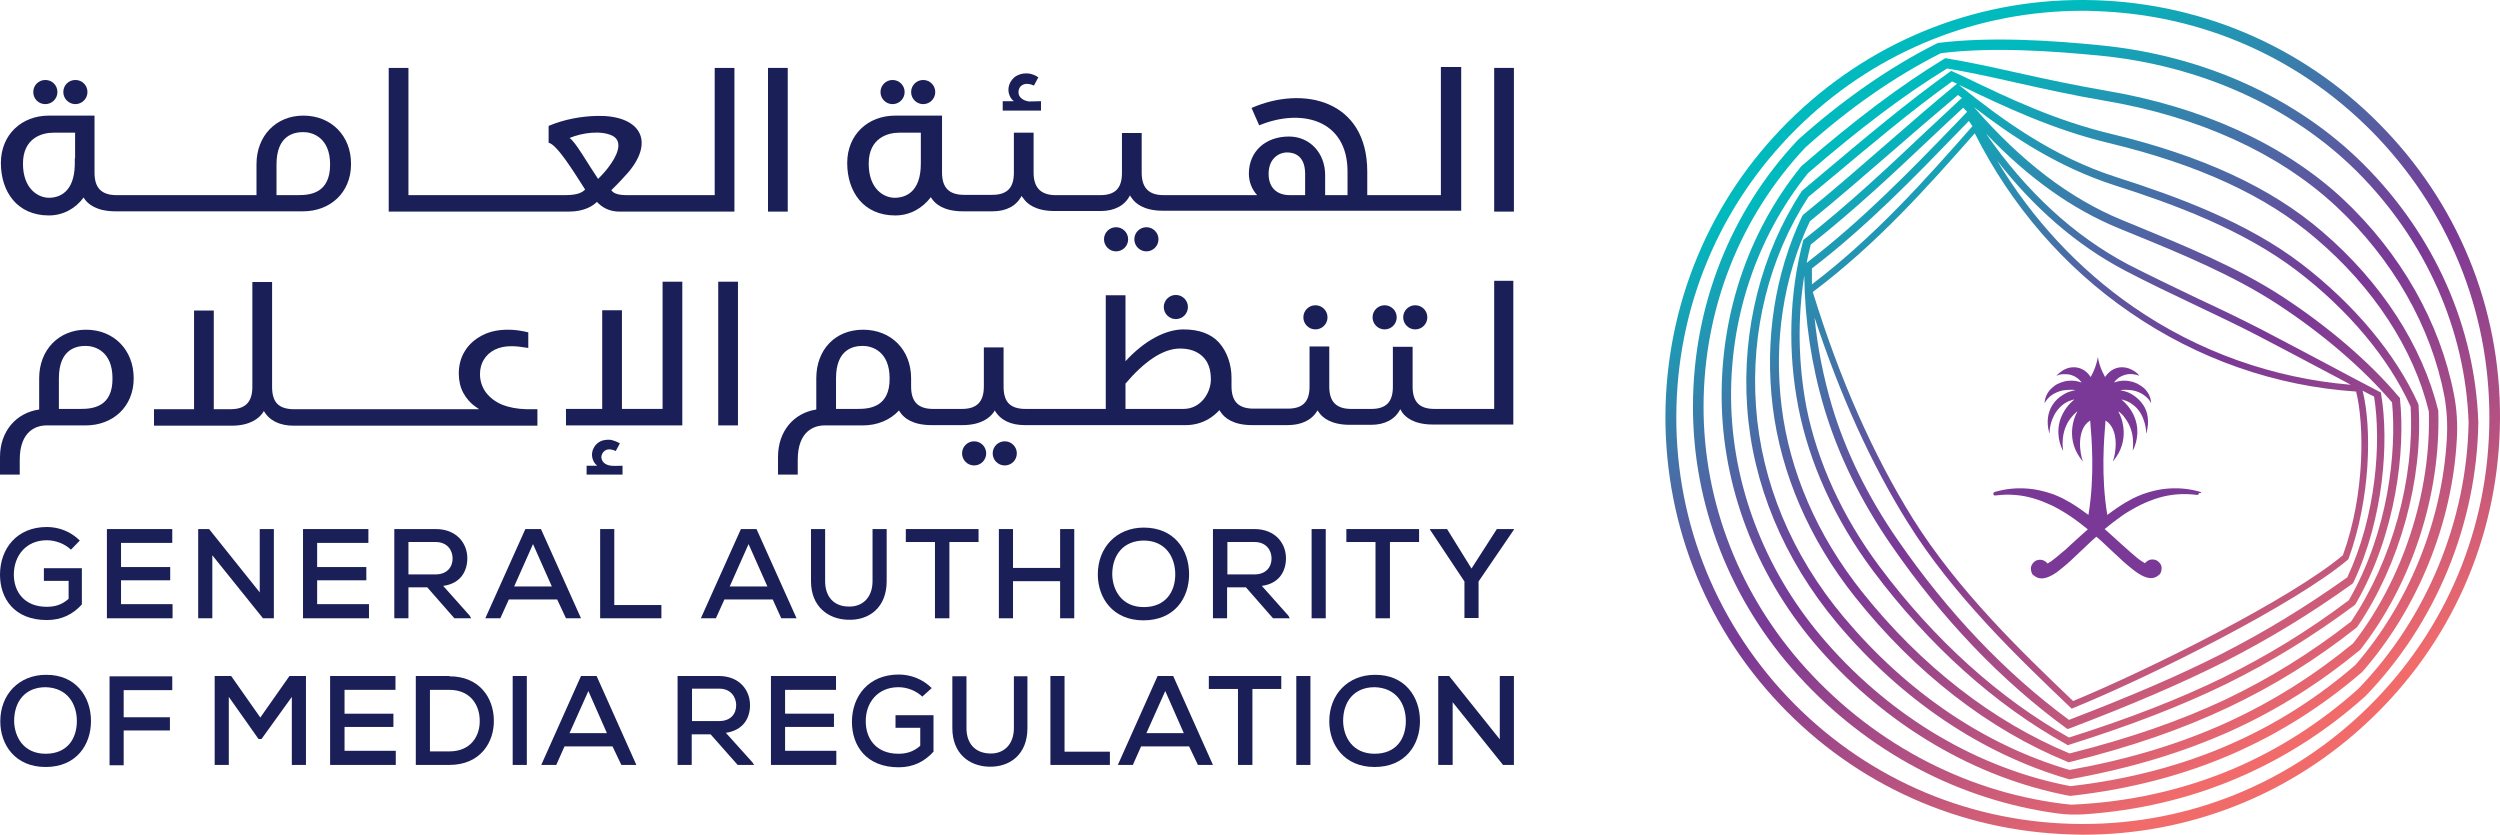 <?xml version="1.0" encoding="UTF-8"?>
<svg xmlns="http://www.w3.org/2000/svg" xmlns:xlink="http://www.w3.org/1999/xlink" id="Layer_1" data-name="Layer 1" viewBox="0 0 848.96 283.46">
  <defs>
    <style>
      .cls-1 {
        fill: url(#linear-gradient);
      }

      .cls-1, .cls-2, .cls-3, .cls-4, .cls-5, .cls-6 {
        stroke-width: 0px;
      }

      .cls-2 {
        fill: url(#linear-gradient-4);
      }

      .cls-3 {
        fill: url(#linear-gradient-2);
      }

      .cls-4 {
        fill: url(#linear-gradient-3);
      }

      .cls-5 {
        fill: #7a3996;
      }

      .cls-6 {
        fill: #1a2057;
      }
    </style>
    <linearGradient id="linear-gradient" x1="635.65" y1="1451.4" x2="780.57" y2="1698.97" gradientTransform="translate(0 -1432.24)" gradientUnits="userSpaceOnUse">
      <stop offset=".07" stop-color="#00babd"></stop>
      <stop offset=".08" stop-color="#01b9bd"></stop>
      <stop offset=".29" stop-color="#4274a8"></stop>
      <stop offset=".44" stop-color="#6a499b"></stop>
      <stop offset=".52" stop-color="#7a3996"></stop>
      <stop offset=".59" stop-color="#8a4090"></stop>
      <stop offset=".75" stop-color="#b55281"></stop>
      <stop offset=".94" stop-color="#f16b6b"></stop>
    </linearGradient>
    <linearGradient id="linear-gradient-2" x1="635.47" y1="1451.51" x2="780.39" y2="1699.07" gradientTransform="translate(0 -1432.24)" gradientUnits="userSpaceOnUse">
      <stop offset=".07" stop-color="#00babd"></stop>
      <stop offset=".08" stop-color="#01b9bd"></stop>
      <stop offset=".29" stop-color="#4274a8"></stop>
      <stop offset=".44" stop-color="#6a499b"></stop>
      <stop offset=".52" stop-color="#7a3996"></stop>
      <stop offset=".59" stop-color="#8a4090"></stop>
      <stop offset=".75" stop-color="#b55281"></stop>
      <stop offset=".94" stop-color="#f16b6b"></stop>
    </linearGradient>
    <linearGradient id="linear-gradient-3" x1="635.35" y1="1451.58" x2="780.26" y2="1699.15" gradientTransform="translate(0 -1432.24)" gradientUnits="userSpaceOnUse">
      <stop offset=".07" stop-color="#00babd"></stop>
      <stop offset=".08" stop-color="#01b9bd"></stop>
      <stop offset=".29" stop-color="#4274a8"></stop>
      <stop offset=".44" stop-color="#6a499b"></stop>
      <stop offset=".52" stop-color="#7a3996"></stop>
      <stop offset=".59" stop-color="#8a4090"></stop>
      <stop offset=".75" stop-color="#b55281"></stop>
      <stop offset=".94" stop-color="#f16b6b"></stop>
    </linearGradient>
    <linearGradient id="linear-gradient-4" x1="635.39" y1="1451.13" x2="780.84" y2="1699.59" gradientTransform="translate(0 -1432.24)" gradientUnits="userSpaceOnUse">
      <stop offset=".07" stop-color="#00babd"></stop>
      <stop offset=".08" stop-color="#01b9bd"></stop>
      <stop offset=".29" stop-color="#4274a8"></stop>
      <stop offset=".44" stop-color="#6a499b"></stop>
      <stop offset=".52" stop-color="#7a3996"></stop>
      <stop offset=".59" stop-color="#8a4090"></stop>
      <stop offset=".75" stop-color="#b55281"></stop>
      <stop offset=".94" stop-color="#f16b6b"></stop>
    </linearGradient>
  </defs>
  <path class="cls-5" d="m747.3,167.06c-3.4-1-7.9-1.7-13.3-.9-1.9.3-3.9.8-5.9,1.5-.2.1-.4.1-.6.2-1.1.4-2.1.9-3.2,1.4-.9.5-1.8,1-2.7,1.5-2,1.2-4,2.6-6,4.1-2.2-13.4-1.1-25.9-.6-32,0,0,0-.1.1,0,4.7,3,3.4,11.4,2.4,13.7,0,0,.1.1.1,0,5.9-7,3-14.7,1.8-16.7,0,0,0-.1.1-.1.9.7,1.6,1.4,2.1,2.2,1.8,2.3,2.5,4.9,2.7,7.1.1,1.2.1,2.3,0,3.2,0,.2,0,.5-.1.7h.1c1.6-3.1,2.4-7.9,0-12.5-.6-1.2-1.5-2.5-2.7-3.7-.3-.3-.7-.7-1.1-1v-.1c.4.1.7.2,1,.3,1,.3,1.9.8,2.7,1.4,1.8,1.3,3,3.1,3.7,5.1.6,1.6.9,3.2.9,4.6,0,.1.1.1.1,0,1.1-4.1.4-7.2-1-9.4-1-1.6-2.4-2.8-3.7-3.6-.9-.6-1.9-1-2.7-1.2-.5-.1-.9-.2-1.3-.3-.1,0,0-.1,0-.1.4,0,.9-.1,1.3-.1,1,0,1.9.1,2.7.2,1.6.3,2.8.9,3.7,1.5,1.5,1,2.3,2.2,2.5,2.7h.1c-.2-2.2-1.2-3.9-2.6-5.1-1.1-.9-2.4-1.6-3.7-2-.9-.2-1.8-.4-2.7-.4-1.2,0-2.4.2-3.4.6,0,0-.1,0-.1-.1.9-1.3,2.1-2,3.4-2.4.9-.3,1.8-.4,2.7-.3.8.1,1.6.2,2.2.5,0,0,.1,0,.1-.1-.7-.8-1.4-1.4-2.3-1.8-.9-.5-1.8-.8-2.7-.9-2.4-.3-4.8.7-6.5,3.2h-.1c-.3-.6-.6-1.2-.9-1.8-.7-1.5-1.2-3.2-1.5-4.9-.3,1.7-.8,3.4-1.5,4.9-.3.6-.6,1.3-.9,1.8h-.1c-1.6-2.5-4.1-3.5-6.5-3.2-.9.1-1.8.4-2.7.9-.8.5-1.6,1.1-2.3,1.8,0,0,0,.1.1.1.6-.3,1.4-.5,2.2-.5.9,0,1.8,0,2.7.3,1.3.4,2.5,1.2,3.4,2.4,0,0,0,.1-.1.1-1-.4-2.2-.6-3.4-.6-.9,0-1.8.1-2.7.4-1.4.4-2.7,1-3.7,2-1.4,1.2-2.4,2.9-2.6,5.1,0,.1.1.1.1,0,.3-.5,1-1.7,2.5-2.7.9-.6,2.2-1.2,3.7-1.5.8-.1,1.7-.2,2.7-.2.4,0,.8,0,1.3.1.1,0,.1.1,0,.1-.4,0-.8.1-1.3.3-.8.2-1.8.6-2.7,1.2-1.4.8-2.7,2-3.7,3.6-1.4,2.3-2.1,5.4-1,9.4,0,.1.1,0,.1,0,0-1.4.3-3.1.9-4.6.7-1.9,1.9-3.7,3.7-5.1.8-.6,1.7-1.1,2.7-1.4.3-.1.7-.2,1-.3,0,0,.1,0,0,.1-.4.3-.7.7-1.1,1-1.2,1.2-2,2.4-2.7,3.7-2.4,4.6-1.6,9.4,0,12.5h.1c0-.2,0-.5-.1-.7-.1-.9-.1-2,0-3.2.2-2.2.9-4.8,2.7-7.1.6-.8,1.3-1.5,2.1-2.2,0,0,.1,0,.1.1-1.2,2-4.1,9.7,1.8,16.7h.1c-1-2.4-2.3-10.7,2.4-13.7h.1c.5,6.1,1.6,18.6-.6,32-2-1.5-4-2.9-6-4.1-.9-.5-1.8-1-2.7-1.5-1.1-.5-2.1-1-3.2-1.4-.2-.1-.4-.1-.6-.2-2.1-.7-4.1-1.2-6-1.5-5.4-.8-9.9-.1-13.3.9-.3.1-.5.3-.5.6,0,.4.3.7.7.6,4.6-.6,9-.2,13,1,2.1.6,4,1.4,6,2.3,1.3.6,2.5,1.3,3.7,2,.9.5,1.8,1.1,2.7,1.7,2.1,1.4,4.1,3,6,4.5-2.1,1.9-4.2,3.7-6,5.4-.9.9-1.8,1.7-2.7,2.4-1.4,1.2-2.7,2.3-3.7,3-.5.3-.9.6-1.3.8-.7-.9-1.9-1.5-3.2-1.2-.6.1-1.1.4-1.5.8s-.7.9-.9,1.5c-.2,1,.2,2.3.6,2.7.1.1.2.2.3.2,1.7,1.5,3.7,1.3,6,.1,1.2-.6,2.4-1.5,3.7-2.6.9-.7,1.8-1.5,2.7-2.3,2.3-2.1,4.7-4.5,7.4-7,.5-.4,1-.9,1.5-1.3.5.4,1,.9,1.5,1.3,2.7,2.5,5.2,4.9,7.4,6.9.9.8,1.8,1.6,2.7,2.3,1.3,1.1,2.6,2,3.7,2.6,2.3,1.2,4.3,1.4,5.9-.1.1-.1.2-.2.3-.2.4-.4.8-1.7.6-2.7-.1-.6-.5-1.1-.9-1.5s-.9-.7-1.5-.8c-1.3-.3-2.5.3-3.2,1.2-.4-.2-.8-.5-1.3-.8-1.1-.7-2.3-1.8-3.7-3-.8-.7-1.7-1.5-2.7-2.4-1.8-1.7-3.9-3.5-6-5.4,1.9-1.6,3.9-3.1,6-4.6.9-.6,1.8-1.2,2.7-1.7,1.2-.7,2.5-1.4,3.7-2,1.9-.9,3.9-1.7,5.9-2.3,4-1.2,8.4-1.6,13-1,.4.1.7-.2.7-.6,1,0,.9-.3.6-.4"></path>
  <path class="cls-1" d="m716.9,45.46c-18.8-4.5-34.8-12.1-48.9-18.9l-5.4-2.5-.7.5c-14.4,10.3-27.9,21.7-42.2,33.7l-7.6,6.4-.3.3c-13.7,21-20.3,47-18.5,73.2,1.8,26.3,12.4,51.7,30.5,73.4,21.9,26.1,49.1,44.4,78.6,53l.4.1.4-.1c20.5-3.7,38.3-9.1,54.7-16.5,15.6-7.1,29.7-16,43.6-27.4,17.5-22.4,27.4-52.6,26.5-81.2-5.4-22.1-19.4-43.7-39.4-60.8-17.4-15-40.9-25.8-71.7-33.2h0Zm-101.6,45.7c18.9-14.5,34.8-31,50.2-46.9l3.1-3.2c.4.6.8,1.2,1.2,1.8-16.2,18.4-33,37.3-54.5,53.7v-5.4h0Zm180.3,97.4c-17.8,14.9-65.1,38.5-91.6,49.5-17.5-16.7-39.1-37.5-54.4-61.9-13.4-21.5-24.9-47.4-34-77,21.8-16.4,38.7-35.4,55-53.9,12.3,24.5,30.4,45.5,52.7,60.8,22.9,15.8,49.4,25.1,76.8,26.9,2.7,10.7,3.2,34.4-4.5,55.6h0Zm-147.8-11.2c15.5,24.9,37.5,45.9,55.2,62.8l.5.5.7-.3c26.7-10.9,75.2-35.2,93.1-50.3l.2-.2.1-.3c7.4-20.4,7.9-44.2,4.7-56.9,1.3.7,2.6,1.4,3.9,2,2.5,15.6.7,40.5-9.1,61.4-14.2,10.1-27.8,18.4-42.9,26.1-14,7.1-30,14-51.6,22.3-21.6-15.9-41.1-36.4-58.1-61-10.3-14.9-17.8-30.2-22.4-45.6-2.9-9.8-4.9-19.8-5.9-30,8.7,26.5,19.3,49.8,31.6,69.5Zm76.7-73.1c-18.7-12.9-34.5-30-46.3-49.7,12.6,16.2,27.1,28.7,43.2,37.2,7.8,4.1,16,8,24,11.8,7.1,3.4,14.4,6.8,21.3,10.4,8.3,4.3,16.3,8.6,23.9,12.6,2.6,1.4,5.2,2.7,7.7,4.1-26.3-2.2-51.8-11.2-73.8-26.4h0Zm-60.8-61.8c-15.4,15.9-31.4,32.4-50.2,46.8.4-2.1.9-4.2,1.4-6.2,14.8-11.7,28.1-24.2,41-36.4,3.6-3.4,7.2-6.8,10.8-10.1.4.5.8.9,1.3,1.4l-4.3,4.5h0Zm-51,51.1c.2,15.3,2.4,30.4,6.8,45.1,4.7,15.7,12.3,31.3,22.7,46.4,17.3,25.1,37.3,46,59.3,62.1l.6.4.7-.2c22-8.4,38.2-15.4,52.5-22.6,15.3-7.8,29.1-16.2,43.5-26.5l.4-.5c10.3-21.8,12.1-47.8,9.4-63.9l-.1-.6-.6-.3c-5.1-2.6-10.4-5.5-16.1-8.5-7.6-4-15.6-8.3-23.9-12.6-7-3.6-14.3-7.1-21.4-10.4-7.9-3.8-16.1-7.7-23.9-11.7-18.3-9.7-34.5-24.6-48.2-44.4,14.4,15.1,29.3,25.7,45.2,32.2l4.4,1.8c16.9,6.9,34.3,14.1,49.2,23.8,15.5,10.1,29.3,22,39.1,33.5,1.6,16.5-1.2,43.9-14.7,67.2-14,10.5-27.6,18.8-42.8,26.3-14.8,7.2-31.4,13.7-52.2,20.3-23.6-13.2-45.8-33.2-64.3-58-12.7-17-21.2-35.7-24.9-54.3-2.8-15.1-3-30.2-.7-44.6Zm53.2-60c-4,3.7-7.9,7.4-11.9,11.1-12.9,12.2-26.3,24.8-41.2,36.5l-.4.3-.1.4c-4.7,17.9-5.3,37.5-1.6,56.5,3.7,18.9,12.4,38.1,25.3,55.4,18.9,25.3,41.6,45.7,65.7,59l.5.3.6-.2c21.3-6.7,38.2-13.3,53.2-20.6,15.4-7.6,29.2-16.1,43.5-26.7l.4-.4c14-24.2,16.9-52.6,15.1-69.6v-.4l-.3-.3c-9.9-11.8-24.1-24-39.9-34.3-15.1-9.8-32.7-17-49.7-24l-4.4-1.8c-17.8-7.3-34.3-19.9-50.4-38.4,13.1,10.1,28.7,20.4,47.6,26.5,20.4,6.5,43.7,15.1,62,29,17.6,13.4,31.3,29.8,38.7,46.2,1.4,24.5-6.3,52.4-20.2,73-13.6,10.6-27.6,19.3-42.7,26.5-15.3,7.2-32.6,13.2-52.9,18.3-26.1-10.8-50.5-29.8-70.5-54.9-15.2-19.1-24.6-40.8-27.3-62.9s.6-43.9,9.6-62.9c9.6-7.8,18.8-15.8,27.8-23.6,7.7-6.7,15-13,22.5-19.3.5.4,1,.8,1.4,1.1l-.4.2h0Zm158.9,106.2c.8,27.6-8.9,57.1-25.7,78.7-13.4,11-27.4,19.8-42.7,26.8-16,7.3-33.5,12.6-53.6,16.2-28.8-8.4-55.3-26.4-76.7-51.9-17.7-21.1-28-45.9-29.8-71.6-1.8-25.5,4.5-50.7,17.8-71.1l7.5-6.2c14-11.7,27.2-22.9,41.3-33l1.7.8-.8.6c-7.9,6.5-15.8,13.4-23.5,20.1-9,7.8-18.2,15.9-27.9,23.7l-.4.5c-9.3,19.6-12.8,42.1-10,64.9,2.8,22.6,12.4,44.9,27.9,64.4,20.4,25.7,45.4,45.1,72.1,56l.4.2.5-.1c20.7-5.1,38.3-11.2,53.9-18.6,15.4-7.3,29.6-16.1,43.4-27l.3-.3c14.4-21.1,22.4-50,20.8-75.2l-.1-.5c-7.6-16.9-21.7-33.8-39.7-47.6-18.6-14.2-42.2-22.8-62.8-29.4-21.6-6.9-38.9-19.6-53.1-31l-.3-.3,1.3.6c14.2,6.8,30.4,14.5,49.5,19.1,30.4,7.3,53.4,17.9,70.3,32.4,19.6,16.6,33.3,37.6,38.4,58.8h0Z"></path>
  <path class="cls-3" d="m715,30.76c-10.5-1.8-20.3-3.9-29.7-6-8.6-1.9-16.7-3.7-24.1-4.9l-.6-.1-.5.3c-14.9,9.1-29.8,20.3-48.3,36.3l-.2.2c-18.3,22.6-27.8,51.5-26.9,81.5.9,29.7,12.7,59,33.1,82.3,23,26.2,53.2,43.9,85,49.9h.4c20-2.2,38.7-7.1,55.5-14.5,15.8-7,29.9-15.9,43.5-27.6,18.8-21.5,30.5-50.2,32.1-78.9.3-5.3,0-10.5-1-15.4-4.7-24.4-18.1-48-37.9-66.5-19.9-18.4-47.7-31.1-80.4-36.6h0Zm115.9,118.3c-1.6,28-13,56-31.1,76.8-13.1,11.3-27,20.1-42.5,26.9-16.4,7.2-34.7,12-54.2,14.2-31.1-5.9-60.5-23.2-82.9-48.8-20-22.8-31.4-51.3-32.3-80.2-.9-29.1,8.4-57.2,26.1-79.2,18.1-15.6,32.7-26.6,47.2-35.5,7.2,1.2,15.1,2.9,23.4,4.8,9.5,2.1,19.3,4.3,29.9,6.1,32.1,5.4,59.3,17.8,78.7,35.8,19.3,18,32.4,40.9,36.9,64.7.8,4.5,1.1,9.4.8,14.4h0Z"></path>
  <path class="cls-4" d="m713,15.36c-16-1.6-36.7-3-54.7-.8l-.6.2c-16.1,8.1-31.9,19.1-47.1,32.7l-.1.1c-22.9,24.3-35.5,56.3-35.6,90.2-.1,33.8,12.7,66.4,35.9,91.8,23.5,25.8,54.6,42.2,88.1,46.7,2.8.4,5.6.4,8.4.3,18.4-1.2,36-5.3,52.4-12.3,15.9-6.8,30.5-16.1,43.6-27.9,23.9-24.7,37.8-58.5,38.3-92.9-1.1-32.5-14.9-63.6-38.9-87.6-22.7-22.7-54.5-37.1-89.7-40.5h0Zm87.9,218.5c-12.7,11.4-27,20.6-42.5,27.2-17.2,7.3-35.8,11.4-55.1,12.2-34-3.5-65.9-19.8-89.8-46-22.6-24.8-35.1-56.6-35-89.4.1-33,12.3-64.1,34.6-87.8,14.8-13.3,30.3-24.1,46-32,17.7-2.2,37.9-.7,53.7.8,34.3,3.3,65.4,17.3,87.6,39.4,23.4,23.4,36.8,53.7,37.9,85.2-.6,33.4-14.2,66.4-37.4,90.4Z"></path>
  <path class="cls-2" d="m810.2,44.36C784.2,16.86,749,1.16,711.2.06c-37.9-1.1-73.8,12.7-101.3,38.7s-43.2,61.2-44.3,99c-1,37.8,12.7,73.8,38.7,101.3s61.2,43.2,99,44.3c1.3,0,2.7.1,4,.1,36.4,0,70.8-13.7,97.3-38.8,27.5-26,43.2-61.2,44.3-99,1.1-37.9-12.6-73.8-38.7-101.3h0Zm35.1,101.2c-1,36.9-16.3,71.1-43.1,96.5-26.8,25.3-61.8,38.7-98.7,37.7s-71.1-16.3-96.5-43.1c-25.3-26.8-38.7-61.8-37.7-98.7s16.3-71.1,43.1-96.5c25.8-24.4,59.4-37.8,94.8-37.8,1.3,0,2.6,0,3.9.1,36.9,1,71.1,16.3,96.5,43.1,25.3,26.8,38.7,61.8,37.7,98.7Z"></path>
  <path class="cls-6" d="m24.1,186.66c-2.2-2.1-5.4-3.2-8.2-3.2-7.1,0-11.2,5.3-11.2,11.7,0,5.5,3.3,10.9,11.2,10.9,2.6,0,5-.6,7.4-2.7v-6.1h-8.4v-4.3h12.9v12.3c-3,3.3-6.8,5.3-11.9,5.3C4.8,210.56,0,203.16,0,195.16,0,186.46,5.6,178.96,15.9,178.96c4,0,8.1,1.5,11.2,4.6l-3,3.1h0Z"></path>
  <path class="cls-6" d="m58.7,209.96h-22.4v-30.3h22.2v4.7h-17.4v8.2h16.7v4.5h-16.7v8.1h17.5v4.8h.1,0Z"></path>
  <path class="cls-6" d="m88.2,201.16v-21.5h4.8v30.3h-3.7l-17.2-21.4v21.4h-4.8v-30.3h3.7l17.2,21.5Z"></path>
  <path class="cls-6" d="m125.3,209.96h-22.4v-30.3h22.2v4.7h-17.4v8.2h16.7v4.5h-16.7v8.1h17.6v4.8h0Z"></path>
  <path class="cls-6" d="m160,209.96h-5.7l-9.2-10.5h-6.4v10.5h-4.8v-30.3h14.1c7,0,10.7,4.8,10.7,9.9,0,4.3-2.2,8.6-8.2,9.4l9,10.1.5.9Zm-21.3-25.9v11h9.2c4,0,5.8-2.6,5.8-5.4s-1.8-5.6-5.8-5.6h-9.2Z"></path>
  <path class="cls-6" d="m189.2,203.56h-16.4l-2.9,6.4h-5.1l13.6-30.3h5.3l13.6,30.3h-5.1l-3-6.4Zm-8.2-18.8l-6.4,14.4h12.8l-6.4-14.4Z"></path>
  <path class="cls-6" d="m208.6,179.66v25.8h16v4.5h-20.8v-30.3h4.8Z"></path>
  <path class="cls-6" d="m262.4,203.56h-16.4l-2.9,6.4h-5.1l13.6-30.3h5.3l13.6,30.3h-5.2l-2.9-6.4Zm-8.2-18.8l-6.4,14.4h12.8l-6.4-14.4Z"></path>
  <path class="cls-6" d="m301.1,179.66v17.7c0,8.9-5.9,13.4-13.2,13.1-6.7-.2-12.5-4.5-12.5-13.1v-17.7h4.8v17.7c0,5.5,3.2,8.5,7.7,8.6,4.8.3,8.4-2.9,8.4-8.6v-17.7h4.8Z"></path>
  <path class="cls-6" d="m317.5,184.06h-9.9v-4.4h24.7v4.4h-9.9v25.9h-4.9v-25.9h0Z"></path>
  <path class="cls-6" d="m360,209.96v-12.6h-16v12.6h-4.8v-30.3h4.8v13.2h16v-13.2h4.8v30.3h-4.8Z"></path>
  <path class="cls-6" d="m403.8,194.96c0,8.2-5,15.7-15.5,15.7s-15.5-7.7-15.5-15.6c0-9.2,6.4-15.9,15.6-15.9,10.4,0,15.4,7.6,15.4,15.8Zm-15.4,11.2c7.5,0,10.7-5.3,10.7-11.1s-3.2-11.4-10.6-11.5c-7,0-10.8,4.9-10.8,11.5.1,5.3,3.2,11.1,10.7,11.1h0Z"></path>
  <path class="cls-6" d="m438,209.96h-5.7l-9.2-10.5h-6.4v10.5h-4.8v-30.3h14.1c7,0,10.7,4.8,10.7,9.9,0,4.3-2.2,8.6-8.2,9.4l9,10.1.5.9h0Zm-21.2-25.9v11h9.2c4,0,5.8-2.6,5.8-5.4s-1.8-5.6-5.8-5.6h-9.2Z"></path>
  <path class="cls-6" d="m445.4,209.96v-30.3h4.8v30.3h-4.8Z"></path>
  <path class="cls-6" d="m467.1,184.06h-9.9v-4.4h24.7v4.4h-9.9v25.9h-4.9v-25.9h0Z"></path>
  <path class="cls-6" d="m499.7,193.06l8.6-13.4h5.8v.2l-12,17.6v12.4h-4.8v-12.4l-11.7-17.6v-.2h5.8l8.3,13.4h0Z"></path>
  <path class="cls-6" d="m30.9,244.86c0,8.1-5,15.6-15.4,15.6S.1,252.86.1,244.96c0-9.2,6.4-15.8,15.5-15.8,10.2-.1,15.3,7.5,15.3,15.7h0Zm-15.4,11.1c7.5,0,10.6-5.3,10.6-11.1s-3.2-11.3-10.6-11.5c-7,0-10.7,4.9-10.7,11.5.1,5.4,3.2,11.1,10.7,11.1Z"></path>
  <path class="cls-6" d="m37.2,259.76v-30.1h21.3v4.7h-16.5v9.2h15.7v4.5h-15.7v11.8h-4.8v-.1Z"></path>
  <path class="cls-6" d="m99.1,236.66l-10.3,14.3h-1l-10.1-14.3v23.1h-4.8v-30.2h5.6l9.9,14.1,9.9-14.1h5.6v30.2h-4.8v-23.1h0Z"></path>
  <path class="cls-6" d="m134.4,259.76h-22.3v-30.2h22.2v4.7h-17.3v8.1h16.6v4.5h-16.6v8.1h17.4v4.8Z"></path>
  <path class="cls-6" d="m152.6,229.66c10.3,0,15,7.4,15.1,14.8.2,7.6-4.6,15.3-15.1,15.3h-11.4v-30.2h11.4v.1h0Zm-6.6,25.5h6.6c7.4,0,10.5-5.4,10.3-10.7-.1-5.1-3.2-10.2-10.3-10.2h-6.6v20.9h0Z"></path>
  <path class="cls-6" d="m174.1,259.76v-30.2h4.8v30.2h-4.8Z"></path>
  <path class="cls-6" d="m208,253.46h-16.3l-2.8,6.3h-5.1l13.5-30.2h5.3l13.5,30.2h-5.1l-3-6.3Zm-8.2-18.8l-6.4,14.3h12.7l-6.3-14.3h0Z"></path>
  <path class="cls-6" d="m256.1,259.76h-5.6l-9.2-10.4h-6.4v10.4h-4.8v-30.2h14c7,0,10.6,4.8,10.6,9.9,0,4.3-2.2,8.5-8.2,9.4l9,10,.6.9h0Zm-21.1-25.8v10.9h9.2c4,0,5.8-2.5,5.8-5.4,0-2.7-1.8-5.6-5.7-5.6h-9.3v.1Z"></path>
  <path class="cls-6" d="m284.1,259.76h-22.3v-30.2h22.1v4.7h-17.3v8.1h16.6v4.5h-16.6v8.1h17.4v4.8h.1,0Z"></path>
  <path class="cls-6" d="m313.2,236.56c-2.2-2.1-5.3-3.2-8.1-3.2-7.1,0-11.2,5.3-11.1,11.7,0,5.5,3.3,10.9,11.1,10.9,2.6,0,5-.6,7.4-2.7v-6.1h-8.4v-4.3h12.9v12.4c-3,3.3-6.8,5.3-11.8,5.3-11.1,0-15.9-7.4-15.9-15.4,0-8.7,5.6-16.1,15.9-16.1,4,0,8.1,1.5,11.2,4.6l-3.2,2.9h0Z"></path>
  <path class="cls-6" d="m348.9,229.66v17.6c0,8.9-5.9,13.3-13.1,13.1-6.7-.2-12.4-4.5-12.4-13.1v-17.6h4.8v17.6c0,5.5,3.2,8.4,7.7,8.6,4.8.3,8.4-2.9,8.4-8.6v-17.6h4.6Z"></path>
  <path class="cls-6" d="m361.5,229.66v25.6h15.4v4.5h-20.2v-30.2h4.8v.1Z"></path>
  <path class="cls-6" d="m403.8,253.46h-16.3l-2.8,6.3h-5.1l13.5-30.2h5.3l13.5,30.2h-5.1l-3-6.3h0Zm-8.1-18.8l-6.4,14.3h12.7l-6.3-14.3Z"></path>
  <path class="cls-6" d="m420.4,233.96h-9.9v-4.4h24.6v4.4h-9.8v25.8h-4.9v-25.8h0Z"></path>
  <path class="cls-6" d="m440.2,259.76v-30.2h4.8v30.2h-4.8Z"></path>
  <path class="cls-6" d="m482.2,244.86c0,8.1-5,15.6-15.4,15.6s-15.4-7.6-15.4-15.5c0-9.2,6.4-15.8,15.5-15.8,10.2-.1,15.3,7.5,15.3,15.7h0Zm-15.4,11.1c7.5,0,10.6-5.3,10.6-11.1s-3.2-11.3-10.6-11.5c-7,0-10.7,4.9-10.7,11.5.1,5.4,3.2,11.1,10.7,11.1Z"></path>
  <path class="cls-6" d="m509.3,251.06v-21.5h4.8v30.2h-3.7l-17.1-21.3v21.3h-4.9v-30.2h3.7l17.2,21.5Z"></path>
  <path class="cls-6" d="m489.3,23.06v43.2h-25v-8c0-24.3-21.7-29.3-39.3-21.6l2.6,5.9c14.3-5.9,30-2,30,15.7v8h-7.6v-6.8c0-7.5-5.2-13.1-12.3-13.1-8,0-13.6,5.1-13.6,12.6,0,2.8,1,5.3,2.8,7.3h-31.8c-4.9,0-7.4-2.4-7.4-7.6v-13.5h-6.7v13.6c0,2.6-.6,4.5-1.8,5.7s-3,1.8-5.5,1.8h-15.5c-4.9-.1-7.2-2.7-7.2-7.6v-13.6h-6.7v13.6c0,2.6-.6,4.5-1.8,5.7-1.2,1.2-3,1.8-5.5,1.8h-9.9c-4.9-.1-7.2-2.5-7.2-7.6v-19.3h-15.9c-9.2,0-16.3,6.4-16.3,16.1s5.5,17.8,16.3,17.8c5,0,9.2-2.4,12.1-6.2.1.2.3.5.4.6,1.1,1.6,3.9,4.2,10.5,4.2h10c4.7,0,8.1-1.8,9.9-5.2.2.3.6.8.7.9,1.1,1.6,3.9,4.2,10.5,4.2h15.7c4.7,0,8.2-1.9,9.9-5.3.1.1.6.9.7,1,1.1,1.6,3.9,4.2,10.5,4.2h101.3V22.76h-6.9v.3h0Zm-176.6,32.5c0,9.8-5.3,11.6-8.9,11.6s-8.8-2.9-8.8-11.6,6.5-10.5,10.3-10.5h7.4v10.5Zm130.5,10.7h-5.3c-3.8,0-7.1-2.1-7.1-7.2,0-5.6,3.9-7.3,6.2-7.3s6.2.9,6.2,7.3v7.2h0Z"></path>
  <rect class="cls-6" x="507.4" y="23.06" width="6.7" height="48.8"></rect>
  <path class="cls-6" d="m353.5,34.36v3.2h-13v-3.2h3.8c-1-.7-1.6-1.9-1.8-3.1-.2-1.2.1-2.5.7-3.5s1.5-1.9,2.6-2.3c1.1-.5,2.3-.6,3.5-.5,1,.1,2.3.6,3.3,1.3l-1.5,2.8c-1.2-.6-2.7-.8-3.7-.3-.7.3-1.2.9-1.4,1.6-.2.7-.2,1.5.1,2.1.6,1.2,2,1.8,3.3,2,1.4,0,2.7-.1,4.1-.1Z"></path>
  <rect class="cls-6" x="243.9" y="95.66" width="6.7" height="48.8"></rect>
  <polygon class="cls-6" points="225 95.66 225 138.86 211.2 138.86 211.2 105.36 204.5 105.36 204.5 138.86 192.2 138.86 192.2 144.46 201.9 144.46 201.9 144.46 208.7 144.46 208.7 144.46 231.7 144.46 231.7 95.66 225 95.66"></polygon>
  <path class="cls-6" d="m29.2,111.96c-9.2,0-15.9,6.8-15.9,16.5v10.6c-7.8,1.1-13.3,7.4-13.3,16.1v6h6.7v-5c0-9.9,5.7-11.7,9.1-11.7h13.3c9.2,0,16.3-6.3,16.3-16s-6.8-16.5-16.2-16.5h0Zm-1.8,26.9h-7.4v-10.4c0-9.9,5.9-11,9.1-11s9.1,1.9,9.1,11c.1,9.8-6.8,10.4-10.8,10.4h0Z"></path>
  <path class="cls-6" d="m170.6,137.46c-2.4-1-4.2-2.4-5.6-4.2-1.3-1.8-2-3.9-2-6.2,0-1.8.4-3.5,1.3-4.9.8-1.4,2.1-2.6,3.7-3.4s3.5-1.2,5.7-1.2c1.4,0,3.3.2,5.7.6v-5.3c-2.4-.6-4.7-.9-6.9-.9-3.3,0-6.2.6-8.7,1.9-2.5,1.3-4.5,3-5.9,5.3-1.4,2.2-2.1,4.8-2.1,7.7,0,2.4.5,4.6,1.5,6.5s2.5,3.6,4.4,4.9l1,.7h-62.9c-2.5,0-4.4-.6-5.6-1.8-1.2-1.2-1.8-3.1-1.8-5.8v-35.6h-6.7v35.6c0,5.2-2.4,7.6-7.4,7.6h-5.7v-33.5h-6.7v33.5h-13.6v5.6h26.3c6.6,0,9.4-2.7,10.5-4.2.1-.1.5-.7.5-.8,1.9,3.3,5.4,5,10.2,5h82.7v-5.6h-3.8c-3.1-.1-5.8-.6-8.1-1.5h0Z"></path>
  <path class="cls-6" d="m207.6,158.16c-1.2-.1-2.6-.7-3.1-1.8-.3-.6-.4-1.3-.1-2,.2-.6.7-1.2,1.3-1.5,1-.5,2.4-.2,3.4.3l1.4-2.6c-1-.6-2.2-1-3.1-1.2-1.1-.1-2.2,0-3.3.4-1,.5-1.9,1.2-2.4,2.2-.6,1-.8,2.2-.6,3.3.2,1.1.8,2.2,1.7,2.9h-3.6v3h12.2v-3c-1.3,0-2.5.1-3.8,0h0Z"></path>
  <circle class="cls-6" cx="379" cy="81.26" r="4.1"></circle>
  <circle class="cls-6" cx="389.3" cy="81.26" r="4.1"></circle>
  <circle class="cls-6" cx="303.1" cy="31.26" r="4.1"></circle>
  <circle class="cls-6" cx="313.5" cy="31.26" r="4.1"></circle>
  <path class="cls-6" d="m242.7,23.06v43.2h-28.2c-2.3,0-5.7.2-6.9-1.7,2.3-2.2,4.6-4.7,5.9-6.2,9.2-11.1,3.2-19.3-10.7-19-5.2.1-11.1,1.1-16.5,3.4v5.7c2.9.7,8.3,9.5,12.4,15.9-.9.9-2.4,1.9-6.6,1.9h-53.4V23.06h-6.7v48.8h61.1c5.4,0,8.3-2,9.6-3.3,1.8,1.9,4.2,3.3,7.7,3.3h39V23.06h-6.7,0Zm-39.6,37.7c-3.6-5.3-7.7-12.7-9.7-13.9,4.3-1.8,10.8-2.7,14.7-.7,3.9,2.2.9,7.4-1.1,10.1-.9,1.3-2.1,2.7-3.9,4.5h0Z"></path>
  <rect class="cls-6" x="260.8" y="23.06" width="6.7" height="48.8"></rect>
  <path class="cls-6" d="m103,39.26c-9.2,0-15.9,6.8-15.9,16.5v10.5h-47.8c-4.9-.1-7.2-2.5-7.2-7.6v-19.4h-15.5C7.4,39.26.3,45.66.3,55.36s5.5,17.8,16.3,17.8c4.9,0,9.1-2.4,11.8-6.1.1.2.3.4.3.5,1.1,1.6,3.9,4.2,10.5,4.2h63.7c9.2,0,16.3-6.3,16.3-16,.1-9.6-6.7-16.5-16.2-16.5Zm-77.6,14.5h0v2.2c-.2,9.4-5.3,11.2-8.8,11.2s-8.8-2.9-8.8-11.6,6.5-10.5,10.3-10.5h7.4v8.7h-.1,0Zm75.9,12.5h-7.4v-10.4c0-9.9,5.9-11,9.1-11s9.1,1.9,9.1,11c0,9.8-6.8,10.4-10.8,10.4h0Z"></path>
  <path class="cls-6" d="m15.4,35.36c2.2,0,4.1-1.8,4.1-4.1s-1.8-4.1-4.1-4.1-4.1,1.8-4.1,4.1,1.8,4.1,4.1,4.1Z"></path>
  <path class="cls-6" d="m25.6,35.36c2.2,0,4.1-1.8,4.1-4.1s-1.8-4.1-4.1-4.1-4.1,1.8-4.1,4.1,1.9,4.1,4.1,4.1Z"></path>
  <path class="cls-6" d="m507.4,95.66v43.2h-20.3c-5.1,0-7.4-2.4-7.4-7.6v-13.5h-6.7v13.6c0,2.6-.6,4.5-1.8,5.7s-3,1.8-5.5,1.8h-7.1c-4.9-.1-7.2-2.5-7.2-7.6v-13.6h-6.7v13.6c0,2.7-.6,4.5-1.8,5.7s-3,1.8-5.6,1.8h-11.9c-4.9-.1-7.2-2.5-7.2-7.6v-2.9h0c0-4.3-1.4-8.8-4.3-12-2.7-2.9-6.7-4.4-12-4.4-5.9,0-13.1,3.6-19.7,10.8v-22.4h-6.7v38.6h-27.3c-2.5,0-4.4-.6-5.6-1.8-1.2-1.2-1.8-3.1-1.8-5.8v-13.3h-6.7v13.3c0,5.2-2.4,7.6-7.4,7.6h-10.1c-4.9-.1-7.2-2.5-7.2-7.6v-2.8c0-9.7-6.8-16.5-16.3-16.5s-15.9,6.8-15.9,16.5v10.6c-7.7,1.2-13,7.4-13,16.1v6h6.7v-5c0-9.9,5.7-11.7,9.1-11.7h13c5,0,9.4-1.9,12.3-5.1v.1c.1.1.4.6.5.7,1.1,1.6,3.9,4.2,10.5,4.2h10.5c6.6,0,9.4-2.7,10.5-4.2.1-.1.5-.7.5-.8,1.9,3.3,5.4,5,10.2,5h54.7c2.7,0,5.3-.7,7.6-2,1.5-.9,2.7-1.9,3.8-3.1l.1.2c.1.1.4.6.5.7,1.1,1.6,3.9,4.2,10.5,4.2h12c4.8,0,8.3-1.7,10.2-5,.1.1.4.6.5.7,1.1,1.6,3.9,4.2,10.5,4.2h7.2c4.7,0,8.2-1.9,9.9-5.3.1.1.6.9.6,1,1.1,1.6,3.9,4.2,10.5,4.2h27.3v-48.8h-6.5v.3h0Zm-216.1,43.2h-7.4v-10.4c0-9.9,5.9-11,9.1-11s9.1,1.9,9.1,11c.1,9.8-6.8,10.4-10.8,10.4h0Zm110.6,0h-19.7v-8.6c6.2-7.3,12.6-11.9,18.5-11.9,3.3,0,5.8.9,7.7,2.7,1.9,1.8,2.8,4.4,2.8,7.9-.1,4.7-3.6,9.9-9.3,9.9Z"></path>
  <circle class="cls-6" cx="330.8" cy="153.96" r="4.1"></circle>
  <circle class="cls-6" cx="341.2" cy="153.96" r="4.1"></circle>
  <circle class="cls-6" cx="470.2" cy="107.76" r="4.1"></circle>
  <circle class="cls-6" cx="480.6" cy="107.76" r="4.1"></circle>
  <circle class="cls-6" cx="446.7" cy="107.76" r="4.1"></circle>
  <circle class="cls-6" cx="399.3" cy="104.26" r="4.1"></circle>
</svg>
